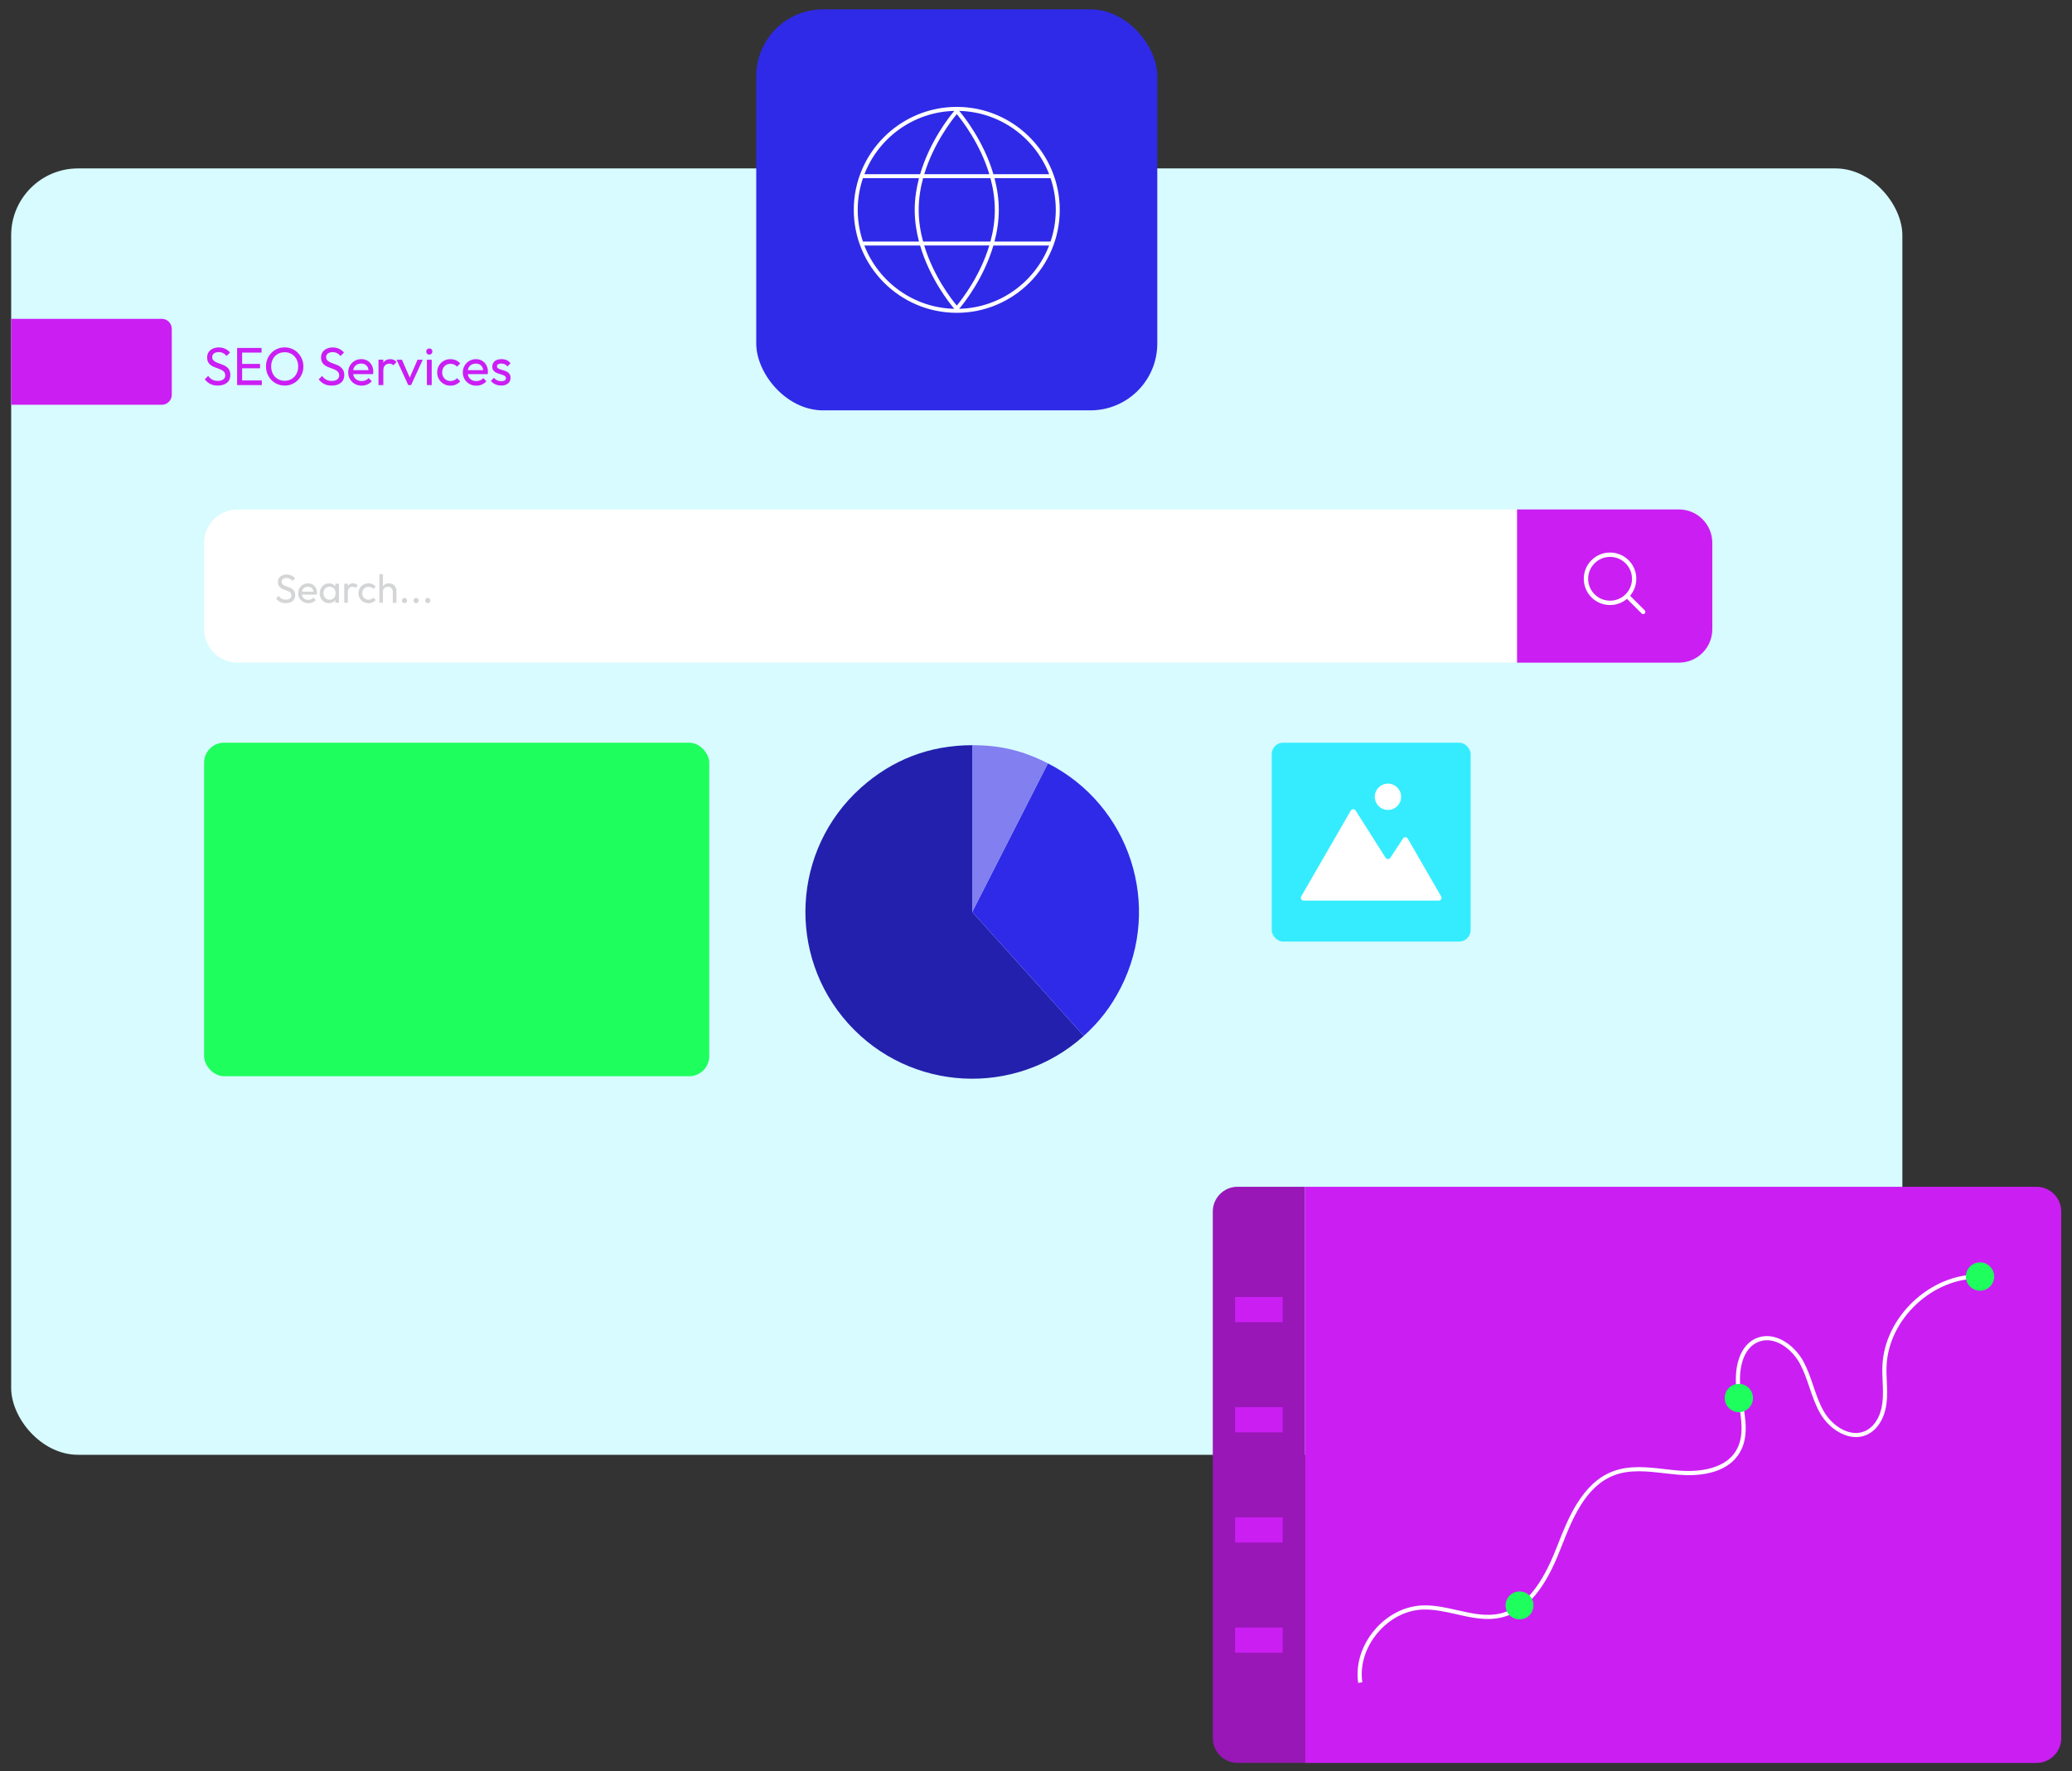 <?xml version="1.0" encoding="utf-8"?>
<svg xmlns="http://www.w3.org/2000/svg" xmlns:xlink="http://www.w3.org/1999/xlink" width="620" height="530" viewBox="0 0 620 530" style="width: 620px; height: 530px; background: none; shape-rendering: auto;"><rect x="0" y="0" width="620" height="530" fill="#333333" stroke="none"/><path></path><g class="ldl-layer" transform="matrix(1 0 0 1 0 0)"><g class="ldl-ani"><g><g class="ldl-layer" transform="matrix(1 0 0 1 0 0)"><g class="ldl-ani"><defs><g class="ldl-layer"><g class="ldl-ani"><style style="perspective-origin: 50% 50%;">.cls-1{fill:none;}.cls-1,.cls-2,.cls-3,.cls-4,.cls-5,.cls-6,.cls-7,.cls-8,.cls-9,.cls-10,.cls-11{stroke-width:0px;}.cls-2{fill:#35ecff;}.cls-3{fill:#827ff1;}.cls-4{fill:#2f2ae7;}.cls-5{fill:#2320ad;}.cls-6{fill:#1efe5d;}.cls-7{fill:#cb1ef3;}.cls-8{fill:#d4d5d6;}.cls-9{fill:#d7fbff;}.cls-10{fill:#9817b6;}.cls-11{fill:#fff;}</style></g></g></defs></g></g><g class="ldl-layer" transform="matrix(1 0 0 1 0 0) matrix(1 0 0 1 0 0)"><g class="ldl-ani"><g id="picture"><g class="ldl-layer"><g class="ldl-ani"><rect ry="20" rx="20" height="384.95" width="565.9" y="50.4" x="3.34" class="cls-9" style="fill: rgb(215, 251, 255); height: 384.95px; inline-size: 565.9px; rx: 20px; ry: 20px; stroke-width: 0px; block-size: 384.95px; width: 565.9px; x: 3.34px; y: 50.4px;"></rect></g></g><g class="ldl-layer"><g class="ldl-ani"><path d="m68.62,110.79c.2.39.3.88.3,1.46,0,.98-.34,1.75-1.02,2.3s-1.59.83-2.74.83c-.87,0-1.62-.16-2.24-.48-.62-.32-1.17-.78-1.65-1.39l1.02-1.02c.35.49.76.86,1.22,1.11.46.25,1.02.38,1.7.38s1.19-.14,1.59-.43c.4-.29.6-.68.6-1.18,0-.42-.1-.75-.29-1.01-.19-.26-.45-.47-.78-.63-.33-.17-.68-.31-1.06-.45-.38-.13-.77-.28-1.15-.43-.38-.15-.74-.35-1.06-.58s-.58-.53-.78-.9c-.2-.37-.3-.84-.3-1.41,0-.63.15-1.17.46-1.61.3-.44.72-.78,1.25-1.02.53-.24,1.12-.36,1.78-.36.73,0,1.38.14,1.95.42.58.28,1.04.65,1.41,1.11l-1.02,1.02c-.33-.38-.69-.67-1.06-.86-.38-.19-.81-.29-1.3-.29-.6,0-1.07.13-1.42.39-.35.26-.53.63-.53,1.1,0,.37.1.67.3.9.2.23.46.42.78.58s.67.31,1.06.44c.39.13.78.28,1.16.44.38.16.74.36,1.06.61s.58.56.78.95Zm3.83-.58h5.36v-1.31h-5.36v-3.39h5.81v-1.38h-7.31v11.1h7.39v-1.38h-5.89v-3.65Zm17.9-2.77c.29.69.43,1.44.43,2.24s-.14,1.53-.43,2.22c-.29.69-.69,1.3-1.19,1.82s-1.1.93-1.78,1.22c-.68.29-1.41.44-2.18.44s-1.53-.15-2.21-.44c-.68-.29-1.28-.7-1.79-1.23s-.91-1.14-1.19-1.83c-.28-.69-.42-1.43-.42-2.22s.14-1.54.42-2.23c.28-.69.68-1.29,1.18-1.82.51-.52,1.1-.93,1.78-1.22.68-.29,1.41-.43,2.2-.43s1.52.14,2.2.43,1.27.69,1.78,1.22c.51.52.91,1.13,1.2,1.82Zm-1.12,2.22c0-.62-.1-1.19-.3-1.7-.2-.52-.49-.97-.85-1.35s-.79-.68-1.28-.89c-.49-.21-1.03-.31-1.63-.31-.79,0-1.49.18-2.09.54-.6.36-1.08.86-1.42,1.5-.35.64-.52,1.38-.52,2.21,0,.62.1,1.19.3,1.72.2.53.47.98.83,1.36.36.38.78.67,1.28.89.5.21,1.04.32,1.62.32.8,0,1.5-.18,2.1-.55s1.08-.87,1.43-1.52c.35-.65.53-1.38.53-2.22Zm12.72.18c-.32-.25-.67-.45-1.06-.61s-.77-.31-1.16-.44c-.39-.13-.74-.28-1.06-.44-.32-.16-.58-.35-.78-.58s-.3-.53-.3-.9c0-.47.18-.83.53-1.1.35-.26.83-.39,1.42-.39.49,0,.92.1,1.3.29.38.19.73.48,1.06.86l1.02-1.02c-.36-.46-.83-.83-1.41-1.11-.58-.28-1.23-.42-1.95-.42-.66,0-1.26.12-1.78.36-.53.24-.94.58-1.25,1.02-.3.44-.46.98-.46,1.61,0,.57.1,1.03.3,1.41.2.37.46.67.78.9.32.23.67.42,1.06.58s.77.3,1.15.43c.38.13.74.28,1.06.45.33.17.58.38.78.63.19.26.29.59.29,1.01,0,.5-.2.9-.6,1.18-.4.29-.93.43-1.59.43s-1.24-.12-1.7-.38c-.46-.25-.86-.62-1.22-1.11l-1.02,1.02c.48.61,1.03,1.07,1.65,1.39.62.32,1.37.48,2.24.48,1.15,0,2.07-.28,2.74-.83.68-.55,1.02-1.32,1.02-2.3,0-.59-.1-1.07-.3-1.46s-.46-.71-.78-.95Zm9.29-.56c.3.57.46,1.21.46,1.92,0,.11,0,.22-.02.34-.01.12-.03.26-.06.42h-5.94c.05.29.13.57.26.81.21.4.52.71.91.93s.85.33,1.36.33c.43,0,.82-.07,1.18-.22s.66-.37.92-.67l.93.94c-.36.43-.81.75-1.34.98-.53.22-1.09.34-1.69.34-.76,0-1.44-.17-2.05-.52s-1.09-.82-1.44-1.42c-.35-.6-.53-1.27-.53-2.03s.17-1.42.52-2.02c.35-.6.82-1.07,1.41-1.42.59-.35,1.26-.52,1.99-.52s1.33.16,1.86.48c.54.32.96.76,1.26,1.33Zm-5.32.74c-.12.22-.19.48-.24.75h4.6c-.04-.31-.11-.6-.23-.84-.18-.36-.44-.63-.77-.83-.33-.2-.73-.3-1.2-.3s-.92.11-1.3.32c-.37.21-.66.51-.86.9Zm10.85-2.54c-.84,0-1.49.29-1.94.86-.05.06-.08.14-.13.2v-.91h-1.44v7.6h1.44v-4.34c0-.69.17-1.21.51-1.55.34-.34.78-.51,1.31-.51.26,0,.48.04.67.11.19.08.37.2.53.37l.94-.98c-.27-.31-.55-.53-.86-.66-.31-.13-.66-.2-1.04-.2Zm5.84,5.52l-2.34-5.36h-1.6l3.49,7.6h.85l3.49-7.6h-1.54l-2.35,5.36Zm5.13,2.24h1.44v-7.6h-1.44v7.6Zm.72-10.96c-.27,0-.49.09-.66.26-.17.18-.26.39-.26.65s.09.49.26.66c.17.18.39.26.66.26s.49-.09.66-.26.26-.4.26-.66-.08-.47-.26-.65c-.17-.18-.39-.26-.66-.26Zm5.04,4.92c.37-.22.8-.33,1.28-.33.41,0,.78.07,1.11.22.34.14.62.35.86.63l.96-.96c-.36-.42-.79-.73-1.3-.95s-1.05-.33-1.63-.33c-.75,0-1.42.17-2.02.52-.6.35-1.08.82-1.42,1.42-.35.6-.52,1.27-.52,2.02s.17,1.41.52,2.01.82,1.08,1.42,1.43c.6.35,1.28.53,2.02.53.59,0,1.13-.11,1.64-.34s.94-.54,1.29-.94l-.94-.96c-.25.28-.54.49-.87.63-.34.14-.71.22-1.11.22-.48,0-.91-.11-1.28-.34-.37-.22-.67-.53-.88-.91-.21-.38-.32-.83-.32-1.33s.11-.94.32-1.33c.21-.38.51-.69.88-.9Zm12.04.09c.3.57.46,1.21.46,1.92,0,.11,0,.22-.02.34-.01.12-.03.26-.06.42h-5.94c.05.29.13.57.26.81.21.4.52.71.91.93s.85.33,1.36.33c.43,0,.82-.07,1.18-.22s.66-.37.92-.67l.93.94c-.36.43-.81.75-1.34.98s-1.09.34-1.69.34c-.76,0-1.44-.17-2.05-.52-.61-.35-1.09-.82-1.44-1.42-.35-.6-.53-1.27-.53-2.03s.17-1.42.52-2.02c.35-.6.82-1.07,1.41-1.42.59-.35,1.26-.52,1.99-.52s1.33.16,1.86.48c.54.32.96.76,1.26,1.33Zm-5.32.74c-.12.22-.19.48-.24.75h4.6c-.04-.31-.11-.6-.23-.84-.18-.36-.44-.63-.77-.83-.33-.2-.73-.3-1.2-.3s-.92.11-1.3.32c-.37.21-.66.51-.86.9Zm11.5,1.23c-.31-.17-.63-.31-.98-.41-.34-.1-.67-.2-.98-.3-.31-.1-.57-.21-.76-.35-.19-.14-.29-.34-.29-.59s.11-.46.33-.6c.22-.14.54-.22.95-.22.39,0,.75.08,1.06.22.32.15.58.36.79.64l.93-.93c-.3-.42-.68-.73-1.14-.94-.46-.21-.99-.31-1.59-.31-.57,0-1.05.09-1.45.27-.4.18-.71.44-.94.78s-.34.73-.34,1.19.1.83.3,1.1.45.5.76.66.64.29.98.39c.35.1.67.2.98.3s.56.23.76.38c.2.15.3.37.3.65s-.12.49-.37.65-.59.23-1.04.23-.85-.08-1.22-.25c-.36-.17-.68-.42-.96-.76l-.93.93c.24.29.51.54.83.74.32.21.67.37,1.05.48.38.11.78.17,1.21.17.85,0,1.53-.21,2.04-.62.51-.42.76-.98.76-1.7,0-.47-.1-.85-.3-1.14-.2-.29-.45-.52-.76-.69Z" class="cls-7" style="fill: rgb(203, 30, 243); stroke-width: 0px;"></path></g></g><g class="ldl-layer" transform="matrix(1 0 0 1 0 0) matrix(1 0 0 1 0 0)"><g class="ldl-ani"><path d="m3.34,95.41h45.06c1.66,0,3,1.34,3,3v19.72c0,1.66-1.34,3-3,3H3.34v-25.72h0Z" class="cls-7" style="fill: rgb(203, 30, 243); stroke-width: 0px;"></path></g></g><g class="ldl-layer"><g class="ldl-ani"><path d="m453.9,152.45h48.47c5.52,0,10,4.48,10,10v25.85c0,5.52-4.48,10-10,10h-48.47v-45.85h0Z" class="cls-7" style="fill: rgb(203, 30, 243); stroke-width: 0px;"></path></g></g><g class="ldl-layer"><g class="ldl-ani"><path d="m71.07,152.45h382.83v45.85H71.07c-5.52,0-10-4.48-10-10v-25.85c0-5.52,4.48-10,10-10Z" class="cls-11" style="fill: rgb(255, 255, 255); stroke-width: 0px;"></path></g></g><g class="ldl-layer"><g class="ldl-ani"><path d="m85.53,180.5c-.66,0-1.22-.12-1.68-.36-.46-.24-.88-.59-1.24-1.04l.77-.77c.26.37.57.65.91.83.34.19.77.28,1.27.28s.89-.11,1.19-.32c.3-.22.45-.51.45-.89,0-.31-.07-.56-.21-.76-.14-.19-.34-.35-.58-.47-.24-.12-.51-.24-.8-.34-.29-.1-.58-.21-.86-.32-.29-.12-.55-.26-.79-.43s-.43-.4-.58-.68c-.15-.28-.22-.63-.22-1.06,0-.47.11-.87.34-1.21.23-.33.54-.59.94-.77s.84-.27,1.34-.27c.54,0,1.03.11,1.46.32s.78.49,1.06.83l-.77.77c-.25-.29-.51-.5-.8-.65s-.61-.22-.98-.22c-.45,0-.8.1-1.07.29s-.4.47-.4.82c0,.28.07.51.22.68.15.17.34.32.58.44.24.12.51.23.8.33.29.1.58.21.87.33.29.12.55.27.79.46.24.18.43.42.58.71.15.29.22.66.22,1.1,0,.74-.25,1.31-.76,1.73s-1.19.62-2.06.62Z" class="cls-8" style="fill: rgb(212, 213, 214); stroke-width: 0px;"></path></g></g><g class="ldl-layer"><g class="ldl-ani"><path d="m92.24,180.5c-.57,0-1.08-.13-1.54-.39-.46-.26-.82-.61-1.08-1.06-.26-.45-.4-.96-.4-1.52s.13-1.06.39-1.51c.26-.45.61-.8,1.06-1.06.44-.26.94-.39,1.49-.39s.99.12,1.4.36c.4.24.72.57.95,1s.34.9.34,1.44c0,.08,0,.17-.01.26s-.02.2-.05.32h-4.81v-.9h4.24l-.4.35c0-.38-.07-.71-.21-.98-.14-.27-.33-.48-.58-.62-.25-.15-.55-.22-.9-.22s-.69.08-.97.24c-.28.16-.5.38-.65.67s-.23.63-.23,1.02.08.75.24,1.05.39.53.68.7.64.25,1.02.25c.32,0,.61-.06.88-.17.27-.11.5-.28.69-.5l.7.71c-.27.32-.61.56-1,.73s-.82.25-1.27.25Z" class="cls-8" style="fill: rgb(212, 213, 214); stroke-width: 0px;"></path></g></g><g class="ldl-layer"><g class="ldl-ani"><path d="m98.45,180.5c-.52,0-.99-.13-1.42-.39s-.76-.61-1-1.06c-.24-.45-.37-.95-.37-1.51s.12-1.06.37-1.51.58-.8,1-1.07.89-.4,1.42-.4c.43,0,.82.09,1.16.27s.61.43.82.74c.21.32.32.68.35,1.1v1.72c-.02.41-.14.77-.34,1.09-.2.32-.48.57-.82.75-.34.18-.73.27-1.17.27Zm.18-1.02c.54,0,.97-.18,1.3-.55.33-.36.49-.83.49-1.4,0-.39-.07-.73-.22-1.03-.15-.29-.36-.52-.63-.68s-.59-.25-.95-.25-.68.08-.95.25c-.28.17-.49.4-.65.69s-.23.63-.23,1,.08.72.23,1.01.37.52.65.69c.28.17.6.25.96.25Zm1.72.9v-1.54l.2-1.39-.2-1.38v-1.39h1.09v5.7h-1.09Z" class="cls-8" style="fill: rgb(212, 213, 214); stroke-width: 0px;"></path></g></g><g class="ldl-layer"><g class="ldl-ani"><path d="m103.01,180.38v-5.7h1.08v5.7h-1.08Zm1.08-3.25l-.41-.18c0-.73.17-1.31.5-1.74s.82-.65,1.45-.65c.29,0,.55.05.78.15.23.1.45.27.65.5l-.71.73c-.12-.13-.25-.22-.4-.28-.14-.06-.31-.08-.5-.08-.4,0-.73.13-.98.38-.26.26-.38.64-.38,1.16Z" class="cls-8" style="fill: rgb(212, 213, 214); stroke-width: 0px;"></path></g></g><g class="ldl-layer"><g class="ldl-ani"><path d="m110.25,180.5c-.56,0-1.07-.13-1.52-.4-.45-.26-.81-.62-1.07-1.07-.26-.45-.39-.95-.39-1.51s.13-1.06.39-1.51c.26-.45.62-.8,1.07-1.06s.96-.39,1.52-.39c.44,0,.85.08,1.22.25.38.16.7.4.97.71l-.72.72c-.18-.21-.39-.37-.64-.47-.25-.11-.53-.16-.83-.16-.36,0-.68.08-.96.25-.28.16-.5.39-.66.68s-.24.62-.24,1,.08.71.24,1,.38.52.66.68c.28.17.6.25.96.25.3,0,.58-.05.83-.16.25-.11.47-.27.65-.47l.71.72c-.26.3-.59.54-.97.71s-.79.25-1.23.25Z" class="cls-8" style="fill: rgb(212, 213, 214); stroke-width: 0px;"></path></g></g><g class="ldl-layer"><g class="ldl-ani"><path d="m113.51,180.38v-8.57h1.08v8.57h-1.08Zm4.03,0v-3.32c0-.43-.14-.79-.41-1.07-.27-.28-.62-.42-1.06-.42-.29,0-.54.06-.77.19-.22.13-.4.3-.53.53s-.19.48-.19.77l-.44-.25c0-.43.1-.82.29-1.15.19-.34.46-.6.8-.8.34-.2.73-.29,1.16-.29s.81.1,1.15.29c.33.19.59.46.79.8.19.34.29.74.29,1.19v3.54h-1.08Z" class="cls-8" style="fill: rgb(212, 213, 214); stroke-width: 0px;"></path></g></g><g class="ldl-layer"><g class="ldl-ani"><path d="m121.04,180.5c-.22,0-.41-.08-.56-.23-.15-.16-.22-.34-.22-.56s.07-.41.22-.56c.15-.15.33-.22.56-.22s.41.07.56.22.22.33.22.56-.07.4-.22.56c-.15.16-.33.23-.56.23Z" class="cls-8" style="fill: rgb(212, 213, 214); stroke-width: 0px;"></path></g></g><g class="ldl-layer"><g class="ldl-ani"><path d="m124.52,180.5c-.22,0-.41-.08-.56-.23-.15-.16-.22-.34-.22-.56s.07-.41.22-.56c.15-.15.33-.22.56-.22s.41.07.56.22c.15.15.22.33.22.56s-.07.4-.22.56c-.15.16-.33.23-.56.23Z" class="cls-8" style="fill: rgb(212, 213, 214); stroke-width: 0px;"></path></g></g><g class="ldl-layer"><g class="ldl-ani"><path d="m128,180.5c-.22,0-.41-.08-.56-.23-.15-.16-.22-.34-.22-.56s.07-.41.22-.56c.15-.15.33-.22.56-.22s.41.07.56.22c.15.15.22.33.22.56s-.07.4-.22.56c-.15.16-.33.23-.56.23Z" class="cls-8" style="fill: rgb(212, 213, 214); stroke-width: 0px;"></path></g></g><g class="ldl-layer"><g class="ldl-ani"><path d="m492.16,182.67l-4.39-4.39c2.61-3.08,2.47-7.72-.44-10.63-1.48-1.48-3.46-2.3-5.56-2.3s-4.07.82-5.56,2.3c-3.06,3.06-3.06,8.05,0,11.11,1.53,1.53,3.54,2.3,5.56,2.3,1.81,0,3.61-.62,5.07-1.86l4.39,4.39c.13.13.29.19.46.19s.33-.06.46-.19c.25-.25.25-.67,0-.92Zm-15.02-4.83c-2.56-2.56-2.56-6.72,0-9.27,1.24-1.24,2.89-1.92,4.64-1.92s3.4.68,4.64,1.92c2.56,2.56,2.56,6.72,0,9.27-2.56,2.56-6.72,2.56-9.27,0Z" class="cls-11" style="fill: rgb(255, 255, 255); stroke-width: 0px;"></path></g></g><g class="ldl-layer" transform="matrix(1 0 0 1 0 0) matrix(1 0 0 1 0 0)"><g class="ldl-ani" style="transform-origin: 187.323px 362.455px; transform: translateX(-78.475px) skewX(30deg); opacity: 0; animation: 1s linear 0s 1 normal forwards running rush-ltr-in-0f99b86e-c162-4687-b766-96ba59d31be0;"><rect ry="2.87" rx="2.87" height="14.61" width="260.26" y="355.15" x="61.07" class="cls-2" style="fill: rgb(53, 236, 255); height: 14.61px; inline-size: 260.26px; rx: 2.87px; ry: 2.87px; stroke-width: 0px; block-size: 14.61px; width: 260.26px; x: 61.07px; y: 355.15px;"></rect></g></g><g class="ldl-layer" transform="matrix(1 0 0 1 0 0) matrix(1 0 0 1 0 0)"><g class="ldl-ani" style="transform-origin: 157.095px 385.395px; transform: translateX(-78.475px) skewX(30deg); opacity: 0; animation: 1s linear 0s 1 normal forwards running rush-ltr-in-885dcc54-a76b-4bbe-8291-4d1f63577d9b;"><rect ry="3" rx="3" height="14.61" width="192.05" y="378.09" x="61.07" class="cls-2" style="fill: rgb(53, 236, 255); height: 14.61px; inline-size: 192.05px; rx: 3px; ry: 3px; stroke-width: 0px; block-size: 14.61px; width: 192.05px; x: 61.07px; y: 378.09px;"></rect></g></g><g class="ldl-layer" transform="matrix(1 0 0 1 0 0) matrix(1 0 0 1 0 0)"><g class="ldl-ani" style="transform-origin: 136.645px 272.155px; transform: scale(1); animation: 1s linear 0s infinite normal forwards running beat-3cf261ec-06d6-4018-9865-073891f9cbe1;"><rect ry="6" rx="6" height="99.81" width="151.15" y="222.25" x="61.07" class="cls-6" style="fill: rgb(30, 254, 93); height: 99.81px; inline-size: 151.15px; rx: 6px; ry: 6px; stroke-width: 0px; block-size: 99.81px; width: 151.15px; x: 61.07px; y: 222.25px;"></rect></g></g><g class="ldl-layer" transform="matrix(1 0 0 1 0 0) matrix(1 0 0 1 0 0)"><g class="ldl-ani" style="transform-origin: 137.933px 272.157px; opacity: 0; animation: 1s linear 0s infinite normal forwards running dim-18322874-fc05-4e53-b57f-32bff50c0bcc;"><path d="m153.18,269.89l-27.87-16.09c-1.74-1.01-3.93.25-3.93,2.27v32.18c0,2.01,2.18,3.27,3.93,2.27l27.87-16.09c1.74-1.01,1.74-3.53,0-4.53Z" class="cls-11" style="fill: rgb(255, 255, 255); stroke-width: 0px;"></path></g></g><g class="ldl-layer"><g class="ldl-ani"><rect ry="3.4" rx="3.4" height="59.51" width="59.51" y="222.25" x="380.54" class="cls-2" style="fill: rgb(53, 236, 255); height: 59.51px; inline-size: 59.51px; rx: 3.4px; ry: 3.4px; stroke-width: 0px; block-size: 59.51px; width: 59.51px; x: 380.54px; y: 222.25px;"></rect></g></g><g class="ldl-layer" transform="matrix(1 0 0 1 0 0) matrix(1 0 0 1 0 0)"><g class="ldl-ani"><path d="m419.82,250.93l-3.8,5.77c-.34.51-1.09.5-1.41-.01l-8.98-14.15c-.34-.53-1.12-.52-1.44.03l-14.83,25.68c-.32.56.08,1.26.73,1.26h40.41c.65,0,1.05-.7.73-1.26l-9.98-17.28c-.31-.54-1.09-.57-1.43-.04Z" class="cls-11" style="fill: rgb(255, 255, 255); stroke-width: 0px;"></path></g></g><g class="ldl-layer"><g class="ldl-ani"><circle r="3.94" cy="238.44" cx="415.31" class="cls-11" style="cx: 415.31px; cy: 238.44px; fill: rgb(255, 255, 255); r: 3.94px; stroke-width: 0px;"></circle></g></g><g class="ldl-layer" transform="matrix(1 0 0 1 0 0) matrix(1 0 0 1 0 0)"><g class="ldl-ani"><rect ry="20" rx="20" height="120" width="120" y="2.8" x="226.29" class="cls-4" style="fill: rgb(47, 42, 231); height: 120px; inline-size: 120px; rx: 20px; ry: 20px; stroke-width: 0px; block-size: 120px; width: 120px; x: 226.29px; y: 2.8px;"></rect></g></g><g class="ldl-layer" transform="matrix(1 0 0 1 0 0) matrix(1 0 0 1 0 0) matrix(1 0 0 1 0 0) matrix(1 0 0 1 0 0)"><g class="ldl-ani" style="transform: scale(0.91); transform-origin: 286.29px 62.8px; animation: 1s linear 0s infinite normal forwards running breath-e1891db9-0dfd-420d-a08b-f0e262bac7f3;"><path d="m286.29,28.94c-18.67,0-33.86,15.19-33.86,33.86s15.19,33.86,33.86,33.86,33.86-15.19,33.86-33.86-15.19-33.86-33.86-33.86Zm-10.7,45.58h21.4c-3.03,10.05-8.97,17.68-10.7,19.76-1.73-2.08-7.66-9.7-10.7-19.76Zm-.37-1.3c-.89-3.27-1.45-6.78-1.45-10.42s.56-7.15,1.45-10.42h22.14c.89,3.27,1.45,6.78,1.45,10.42s-.56,7.15-1.45,10.42h-22.14Zm21.77-22.14h-21.39c3.04-10.05,8.97-17.68,10.7-19.76,1.73,2.08,7.66,9.7,10.7,19.76Zm3.12,11.72c0-3.64-.55-7.14-1.41-10.42h18.43c1.11,3.27,1.72,6.78,1.72,10.42s-.61,7.15-1.72,10.42h-18.43c.86-3.28,1.41-6.78,1.41-10.42Zm16.55-11.72h-18.32c-3.19-10.88-9.73-19.03-11.24-20.82,13.48.33,24.94,8.88,29.57,20.82Zm-31.18-20.82c-1.52,1.79-8.05,9.95-11.24,20.82h-18.32c4.62-11.94,16.09-20.49,29.57-20.82Zm-30.04,22.12h18.43c-.86,3.28-1.41,6.78-1.41,10.42s.55,7.14,1.41,10.42h-18.43c-1.11-3.27-1.72-6.78-1.72-10.42s.61-7.15,1.72-10.42Zm.47,22.14h18.32c3.19,10.88,9.73,19.03,11.24,20.82-13.48-.33-24.94-8.88-29.57-20.82Zm31.18,20.82c1.52-1.79,8.05-9.95,11.25-20.82h18.32c-4.62,11.94-16.09,20.49-29.57,20.82Z" class="cls-11" style="fill: rgb(255, 255, 255); stroke-width: 0px;"></path></g></g><g class="ldl-layer" transform="matrix(1 0 0 1 0 0) matrix(1 0 0 1 0 0)"><g class="ldl-ani"><path d="m390.45,355.15h218.91c4.09,0,7.42,3.32,7.42,7.42v157.57c0,4.09-3.32,7.42-7.42,7.42h-218.91v-172.4h0Z" class="cls-7" style="fill: rgb(203, 30, 243); stroke-width: 0px;"></path></g></g><g class="ldl-layer" transform="matrix(1 0 0 1 0 0) matrix(1 0 0 1 0 0)"><g class="ldl-ani"><path d="m370.32,355.15h20.13v172.4h-20.13c-4.09,0-7.42-3.32-7.42-7.42v-157.57c0-4.09,3.32-7.42,7.42-7.42Z" class="cls-10" style="fill: rgb(152, 23, 182); stroke-width: 0px;"></path></g></g><g class="ldl-layer" transform="matrix(1 0 0 1 0 0) matrix(1 0 0 1 0 0)"><g class="ldl-ani" style="opacity: 1; transform-origin: 376.685px 391.885px; animation: 1s linear 0s infinite normal forwards running fade-9edcd0c8-a3ea-489d-97ac-b53c9a0383ed;"><rect height="7.53" width="14.25" y="388.12" x="369.56" class="cls-7" style="fill: rgb(203, 30, 243); height: 7.53px; inline-size: 14.25px; stroke-width: 0px; block-size: 7.53px; width: 14.25px; x: 369.56px; y: 388.12px;"></rect></g></g><g class="ldl-layer" transform="matrix(1 0 0 1 0 0) matrix(1 0 0 1 0 0) matrix(1 0 0 1 0 0) matrix(1 0 0 1 0 0)"><g class="ldl-ani" style="transform-origin: 376.685px 424.865px; opacity: 1; animation: 1s linear 0s infinite normal forwards running fade-e422e2ce-02d0-4f33-a5a5-0a8294fdcb67;"><rect height="7.53" width="14.25" y="421.1" x="369.56" class="cls-7" style="fill: rgb(203, 30, 243); height: 7.53px; inline-size: 14.25px; stroke-width: 0px; block-size: 7.53px; width: 14.25px; x: 369.56px; y: 421.1px;"></rect></g></g><g class="ldl-layer" transform="matrix(1 0 0 1 0 0) matrix(1 0 0 1 0 0)"><g class="ldl-ani" style="transform-origin: 376.685px 454.385px; opacity: 1; animation: 1s linear 0s infinite normal forwards running fade-65eaaf66-0d9a-451f-88b3-a2e1de070f7d;"><rect height="7.53" width="14.25" y="454.07" x="369.56" class="cls-7" style="fill: rgb(203, 30, 243); height: 7.53px; inline-size: 14.25px; stroke-width: 0px; block-size: 7.53px; width: 14.25px; x: 369.56px; y: 454.07px;"></rect></g></g><g class="ldl-layer" transform="matrix(1 0 0 1 0 0) matrix(1 0 0 1 0 0)"><g class="ldl-ani" style="transform-origin: 376.685px 509.988px; opacity: 1; animation: 1s linear 0s infinite normal forwards running fade-4022590d-952d-480b-8e88-e354109f1620;"><rect height="7.53" width="14.25" y="487.04" x="369.56" class="cls-7" style="fill: rgb(203, 30, 243); height: 7.53px; inline-size: 14.25px; stroke-width: 0px; block-size: 7.53px; width: 14.25px; x: 369.56px; y: 487.04px;"></rect></g></g><g class="ldl-layer" transform="matrix(1 0 0 1 0 0) matrix(1 0 0 1 0 0)"><g class="ldl-ani"><path d="m406.41,503.61c-.8-5.37.94-11.08,4.77-15.68s9.14-7.33,14.56-7.51c3.48-.12,6.94.67,10.3,1.43,4.41,1,8.57,1.94,12.75,1.02,9.02-2,13.92-11.85,17.18-20.21,3.1-7.96,7.35-18.86,16.67-22.36,4.99-1.88,10.4-1.25,15.64-.65,1.38.16,2.76.32,4.12.43,3.84.32,13.2.39,17.03-5.89,2.6-4.25,1.66-9.61.74-14.79-.16-.91-.32-1.82-.46-2.72-1.05-6.74.52-14.43,6.4-16.43,5.33-1.81,10.98,2.41,13.6,7.31,1.23,2.3,2.07,4.79,2.89,7.2.86,2.55,1.76,5.19,3.1,7.54,2.56,4.48,7.89,7.93,12.35,5.96,2.78-1.22,4.73-4.39,5.22-8.47.25-2.09.16-4.26.07-6.36-.07-1.52-.13-3.09-.07-4.65.57-14.73,14.47-27.79,29.25-27.38l-.03,1.24c-14.1-.39-27.43,12.1-27.98,26.19-.06,1.5,0,3.05.07,4.54.09,2.15.19,4.37-.08,6.56-.55,4.52-2.77,8.06-5.95,9.46-5.1,2.24-11.09-1.53-13.92-6.48-1.4-2.45-2.31-5.15-3.2-7.75-.8-2.36-1.63-4.8-2.81-7.01-2.38-4.45-7.43-8.31-12.11-6.72-5.2,1.77-6.54,8.84-5.57,15.07.14.89.3,1.79.46,2.69.95,5.41,1.93,11-.91,15.65-4.05,6.62-13.13,6.9-18.19,6.48-1.38-.11-2.77-.28-4.16-.44-5.08-.59-10.35-1.2-15.06.57-8.81,3.31-12.77,13.48-15.95,21.66-3.37,8.64-8.47,18.84-18.06,20.97-4.45.99-8.94-.03-13.29-1.02-3.28-.74-6.65-1.51-9.98-1.4-5.07.17-10.05,2.74-13.65,7.07-3.61,4.33-5.25,9.68-4.5,14.7l-1.22.18Z" class="cls-11" style="fill: rgb(255, 255, 255); stroke-width: 0px;"></path></g></g><g class="ldl-layer" transform="matrix(1 0 0 1 0 0) matrix(1 0 0 1 0 0)"><g class="ldl-ani" style="transform-origin: 454.69px 480.42px; transform: scale(0.76); animation: 1s linear 0s infinite normal forwards running breath-6792876f-994c-4151-97b7-eb138ded14c2;"><circle r="5.5" cy="480.42" cx="454.69" class="cls-6" style="cx: 454.69px; cy: 480.42px; fill: rgb(30, 254, 93); r: 5.5px; stroke-width: 0px;"></circle></g></g><g class="ldl-layer" transform="matrix(1 0 0 1 0 0) matrix(1 0 0 1 0 0)"><g class="ldl-ani" style="transform-origin: 520.31px 418.36px; transform: scale(0.77); animation: 1s linear 0s infinite normal forwards running breath-85d9b8dc-2b91-4e3a-8fe5-6e11972e3ba4;"><circle r="5.5" cy="418.36" cx="520.31" class="cls-6" style="cx: 520.31px; cy: 418.36px; fill: rgb(30, 254, 93); r: 5.5px; stroke-width: 0px;"></circle></g></g><g class="ldl-layer" transform="matrix(1 0 0 1 0 0) matrix(1 0 0 1 0 0)"><g class="ldl-ani" style="transform-origin: 592.48px 382.01px; transform: scale(0.77); animation: 1s linear 0s infinite normal forwards running breath-d8397986-1c86-46d6-b60a-ae94ebe6728e;"><circle r="5.5" cy="382.01" cx="592.48" class="cls-6" style="cx: 592.48px; cy: 382.01px; fill: rgb(30, 254, 93); r: 5.5px; stroke-width: 0px;"></circle></g></g></g></g></g></g></g></g><g class="ldl-layer" transform="matrix(1 0 0 1 0 0) matrix(1 0 0 1 0 0) matrix(1 0 0 1 0 0) matrix(1 0 0 1 0 0)"><g class="ldl-ani"><rect height="530.35" width="620.12" class="cls-1" style="fill: none; height: 530.35px; inline-size: 620.12px; stroke-width: 0px; block-size: 530.35px; width: 620.12px;"></rect></g></g><g class="ldl-layer" transform="matrix(1 0 0 1 241 223) matrix(1 0 0 1 0 0)"><g class="ldl-ani" style="transform-origin: 49.91px 49.904px; transform: rotate(0deg); animation: 1.667s linear 0s infinite normal forwards running spin-1ed57bfa-bc30-403b-8400-dead3e2f9d70;"><g><g class="ldl-layer" transform="matrix(1 0 0 1 0 0)"><g class="ldl-ani"><defs><g class="ldl-layer"><g class="ldl-ani"><style style="perspective-origin: 50% 50%;">.cls-1{fill:#827ff1;}.cls-1,.cls-2,.cls-3{stroke-width:0px;}.cls-2{fill:#2f2ae7;}.cls-3{fill:#2320ad;}</style></g></g></defs></g></g><g class="ldl-layer" transform="matrix(1 0 0 1 0 0)"><g class="ldl-ani"><g id="pie-chart"><g class="ldl-layer"><g class="ldl-ani"><path d="m49.91,49.9l33.39,37.09c-20.48,18.44-52.04,16.79-70.48-3.69C-5.62,62.82-3.97,31.26,16.51,12.82,25.95,4.32,37.2,0,49.91,0v49.9Z" class="cls-3" style="fill: rgb(35, 32, 173); stroke-width: 0px;"></path></g></g><g class="ldl-layer"><g class="ldl-ani"><path d="m49.91,49.9L72.56,5.44c24.56,12.51,34.32,42.56,21.81,67.12-2.88,5.65-6.36,10.19-11.07,14.43l-33.39-37.09Z" class="cls-2" style="fill: rgb(47, 42, 231); stroke-width: 0px;"></path></g></g><g class="ldl-layer"><g class="ldl-ani"><path d="m49.91,49.9V0c8.46,0,15.12,1.6,22.66,5.44l-22.66,44.47Z" class="cls-1" style="fill: rgb(130, 127, 241); stroke-width: 0px;"></path></g></g></g></g></g></g></g></g><style id="breath-885b16e3-4bde-4415-8496-0106535da5c2" data-anikit="">@keyframes breath-885b16e3-4bde-4415-8496-0106535da5c2
{
  0% {
    animation-timing-function: cubic-bezier(0.965,0.241,-0.07,0.791);
    transform: scale(0.77);
  }
  51% {
    animation-timing-function: cubic-bezier(0.923,0.263,-0.031,0.763);
    transform: scale(1.17);
  }
  100% {
    transform: scale(0.77);
  }
}</style><style id="rush-ltr-in-0f99b86e-c162-4687-b766-96ba59d31be0" data-anikit="">@keyframes rush-ltr-in-0f99b86e-c162-4687-b766-96ba59d31be0 {
  0% { animation-timing-function: cubic-bezier(0,0.5,0.5,1); opacity: 0 }
  5% { opacity: 1}
  0% { transform: translateX(-78.475px) skewX(30deg); }
30% { transform: translateX(2.574px) skewX(-15deg); }
40% { transform: translateX(8.574px) skewX(-15deg); }
55% { transform: translateX(-4.213px) skewX(7.5deg); }
70% { transform: translateX(2.097px) skewX(-3.75deg); }
80% { transform: translateX(0px) skewX(0deg); }
100% { transform: translateX(0px) skewX(0deg); }

  100% { opacity: 1}
}</style><style id="rush-ltr-in-885dcc54-a76b-4bbe-8291-4d1f63577d9b" data-anikit="">@keyframes rush-ltr-in-885dcc54-a76b-4bbe-8291-4d1f63577d9b {
  0% { animation-timing-function: cubic-bezier(0,0.5,0.5,1); opacity: 0 }
  5% { opacity: 1}
  0% { transform: translateX(-78.475px) skewX(30deg); }
30% { transform: translateX(2.574px) skewX(-15deg); }
40% { transform: translateX(8.574px) skewX(-15deg); }
55% { transform: translateX(-4.213px) skewX(7.5deg); }
70% { transform: translateX(2.097px) skewX(-3.75deg); }
80% { transform: translateX(0px) skewX(0deg); }
100% { transform: translateX(0px) skewX(0deg); }

  100% { opacity: 1}
}</style><style id="beat-3cf261ec-06d6-4018-9865-073891f9cbe1" data-anikit="">@keyframes beat-3cf261ec-06d6-4018-9865-073891f9cbe1
{
  0% {
    animation-timing-function: cubic-bezier(0.103,0.248,0.137,0.849);
    transform: scale(1);
  }
  34% {
    animation-timing-function: cubic-bezier(0.712,0.209,0.816,0.688);
    transform: scale(1.09);
  }
  68% {
    animation-timing-function: cubic-bezier(0.147,0.289,0.294,0.883);
    transform: scale(1.012);
  }
  84% {
    animation-timing-function: cubic-bezier(0.818,0.219,0.867,0.689);
    transform: scale(1.042);
  }
  100% {
    transform: scale(1);
  }
}</style><style id="dim-18322874-fc05-4e53-b57f-32bff50c0bcc" data-anikit="">@keyframes dim-18322874-fc05-4e53-b57f-32bff50c0bcc
{
  0% {
    animation-timing-function: cubic-bezier(0.965,0.241,-0.07,0.791);
    opacity: 0;
  }
  51% {
    animation-timing-function: cubic-bezier(0.923,0.263,-0.031,0.763);
    opacity: 1;
  }
  100% {
    opacity: 0;
  }
}</style><style id="breath-e1891db9-0dfd-420d-a08b-f0e262bac7f3" data-anikit="">@keyframes breath-e1891db9-0dfd-420d-a08b-f0e262bac7f3
{
  0% {
    animation-timing-function: cubic-bezier(0.965,0.241,-0.07,0.791);
    transform: scale(0.91);
  }
  51% {
    animation-timing-function: cubic-bezier(0.923,0.263,-0.031,0.763);
    transform: scale(1.03);
  }
  100% {
    transform: scale(0.91);
  }
}</style><style id="fade-9edcd0c8-a3ea-489d-97ac-b53c9a0383ed" data-anikit="">@keyframes fade-9edcd0c8-a3ea-489d-97ac-b53c9a0383ed
{
  0% {
    animation-timing-function: cubic-bezier(0.206,0.573,0.372,0.918);
    opacity: 1;
  }
  100% {
    opacity: 0;
  }
}</style><style id="fade-e422e2ce-02d0-4f33-a5a5-0a8294fdcb67" data-anikit="">@keyframes fade-e422e2ce-02d0-4f33-a5a5-0a8294fdcb67
{
  0% {
    animation-timing-function: cubic-bezier(0.206,0.573,0.372,0.918);
    opacity: 1;
  }
  100% {
    opacity: 0;
  }
}</style><style id="fade-65eaaf66-0d9a-451f-88b3-a2e1de070f7d" data-anikit="">@keyframes fade-65eaaf66-0d9a-451f-88b3-a2e1de070f7d
{
  0% {
    animation-timing-function: cubic-bezier(0.206,0.573,0.372,0.918);
    opacity: 1;
  }
  100% {
    opacity: 0;
  }
}</style><style id="fade-4022590d-952d-480b-8e88-e354109f1620" data-anikit="">@keyframes fade-4022590d-952d-480b-8e88-e354109f1620
{
  0% {
    animation-timing-function: cubic-bezier(0.206,0.573,0.372,0.918);
    opacity: 1;
  }
  100% {
    opacity: 0;
  }
}</style><style id="breath-6792876f-994c-4151-97b7-eb138ded14c2" data-anikit="">@keyframes breath-6792876f-994c-4151-97b7-eb138ded14c2
{
  0% {
    animation-timing-function: cubic-bezier(0.965,0.241,-0.07,0.791);
    transform: scale(0.76);
  }
  51% {
    animation-timing-function: cubic-bezier(0.923,0.263,-0.031,0.763);
    transform: scale(1.18);
  }
  100% {
    transform: scale(0.76);
  }
}</style><style id="breath-85d9b8dc-2b91-4e3a-8fe5-6e11972e3ba4" data-anikit="">@keyframes breath-85d9b8dc-2b91-4e3a-8fe5-6e11972e3ba4
{
  0% {
    animation-timing-function: cubic-bezier(0.965,0.241,-0.07,0.791);
    transform: scale(0.77);
  }
  51% {
    animation-timing-function: cubic-bezier(0.923,0.263,-0.031,0.763);
    transform: scale(1.17);
  }
  100% {
    transform: scale(0.77);
  }
}</style><style id="breath-d8397986-1c86-46d6-b60a-ae94ebe6728e" data-anikit="">@keyframes breath-d8397986-1c86-46d6-b60a-ae94ebe6728e
{
  0% {
    animation-timing-function: cubic-bezier(0.965,0.241,-0.07,0.791);
    transform: scale(0.77);
  }
  51% {
    animation-timing-function: cubic-bezier(0.923,0.263,-0.031,0.763);
    transform: scale(1.17);
  }
  100% {
    transform: scale(0.77);
  }
}</style><style id="spin-1ed57bfa-bc30-403b-8400-dead3e2f9d70" data-anikit="">@keyframes spin-1ed57bfa-bc30-403b-8400-dead3e2f9d70
{
  0% {
    animation-timing-function: cubic-bezier(0.586,0.07,0.414,0.93);
    transform: rotate(0deg);
  }
  100% {
    transform: rotate(360deg);
  }
}</style></svg>